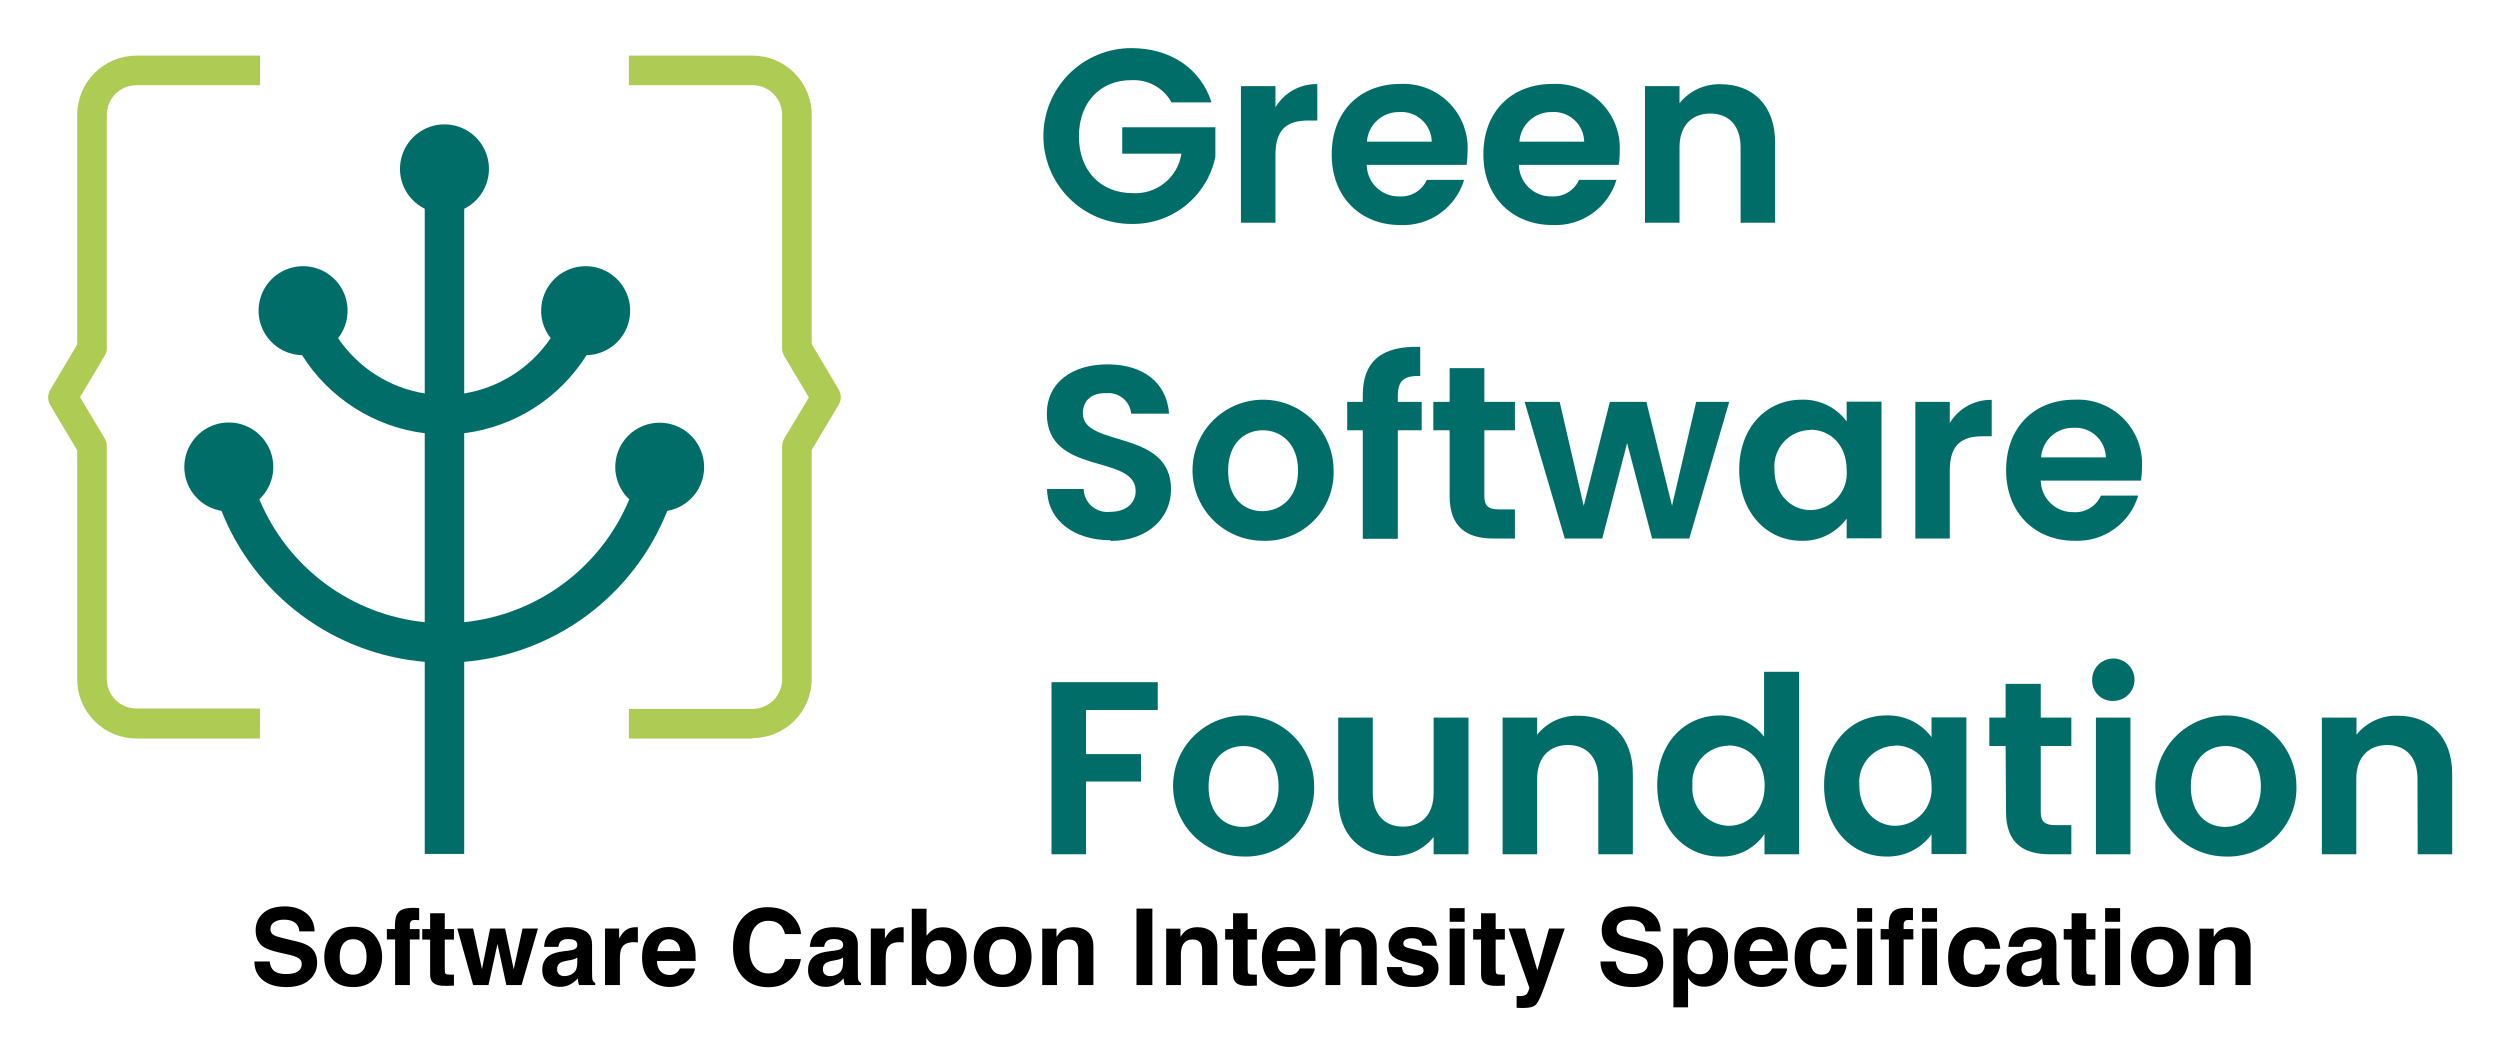 <svg xmlns="http://www.w3.org/2000/svg" role="img" viewBox="-3.13 -3.13 162.63 68.63"><title>Software Carbon Intensity Specification logo</title><path id="path2" fill="#AECC53" d="M13.774 44.912H5.745C4.723 44.912 3.744 44.506 3.021 43.784C2.299 43.062 1.893 42.082 1.893 41.06V26.169L0.135 23.216C0.046 23.068 0 22.898 0 22.726C0 22.553 0.046 22.383 0.135 22.234L1.893 19.282V4.371C1.889 3.863 1.986 3.358 2.177 2.888C2.369 2.417 2.652 1.988 3.01 1.627C3.368 1.266 3.794 0.98 4.263 0.784C4.733 0.589 5.236 0.488 5.745 0.488H13.787V2.413H5.745C5.489 2.413 5.236 2.464 5 2.563C4.764 2.662 4.551 2.807 4.371 2.989C4.192 3.171 4.051 3.387 3.956 3.624C3.861 3.862 3.815 4.116 3.819 4.371V19.526C3.818 19.698 3.769 19.867 3.678 20.014L2.079 22.703L3.678 25.386C3.769 25.532 3.818 25.701 3.819 25.874V41.035C3.819 41.545 4.022 42.035 4.383 42.397C4.744 42.758 5.234 42.96 5.745 42.96H13.787L13.774 44.912Z"/><path id="path4" fill="#AECC53" d="M45.823 44.912H37.78V42.986H45.823C46.333 42.986 46.823 42.783 47.184 42.422C47.545 42.061 47.748 41.571 47.748 41.06V25.893C47.75 25.722 47.797 25.553 47.883 25.405L49.488 22.722L47.883 20.033C47.797 19.884 47.75 19.716 47.748 19.545V4.371C47.752 4.116 47.706 3.862 47.611 3.624C47.516 3.387 47.375 3.171 47.196 2.989C47.017 2.807 46.803 2.662 46.567 2.563C46.331 2.464 46.078 2.413 45.823 2.413H37.78V0.488H45.823C46.331 0.488 46.835 0.589 47.304 0.784C47.773 0.98 48.199 1.266 48.557 1.627C48.915 1.988 49.198 2.417 49.39 2.888C49.582 3.358 49.678 3.863 49.674 4.371V19.256L51.433 22.209C51.521 22.357 51.567 22.527 51.567 22.7C51.567 22.873 51.521 23.042 51.433 23.191L49.674 26.143V41.035C49.674 42.056 49.268 43.036 48.546 43.758C47.824 44.48 46.844 44.886 45.823 44.886"/><path id="path6" fill="#006D69" d="M40.091 24.385C39.489 24.319 38.883 24.443 38.356 24.741C37.83 25.04 37.41 25.496 37.157 26.045C36.905 26.595 36.831 27.21 36.948 27.804C37.064 28.397 37.364 28.939 37.806 29.353C36.902 31.529 35.427 33.42 33.536 34.827C31.646 36.233 29.411 37.103 27.067 37.344V25.052C28.687 24.848 30.241 24.286 31.617 23.408C32.993 22.53 34.158 21.357 35.026 19.975C35.578 19.964 36.115 19.796 36.574 19.49C37.033 19.184 37.395 18.753 37.617 18.248C37.84 17.743 37.913 17.185 37.829 16.64C37.745 16.095 37.507 15.585 37.143 15.17C36.779 14.756 36.304 14.454 35.774 14.3C35.245 14.147 34.682 14.148 34.152 14.303C33.623 14.459 33.149 14.762 32.787 15.178C32.424 15.594 32.188 16.105 32.106 16.65C32.045 17.04 32.066 17.437 32.166 17.819C32.267 18.2 32.445 18.556 32.69 18.865C32.047 19.816 31.217 20.626 30.25 21.245C29.283 21.864 28.2 22.28 27.067 22.465V10.45C27.652 10.16 28.123 9.681 28.401 9.09C28.68 8.499 28.751 7.832 28.602 7.196C28.453 6.56 28.094 5.993 27.582 5.587C27.07 5.181 26.436 4.96 25.783 4.96C25.13 4.96 24.496 5.181 23.985 5.587C23.473 5.993 23.113 6.56 22.965 7.196C22.816 7.832 22.887 8.499 23.165 9.09C23.444 9.681 23.914 10.16 24.5 10.45V22.465C23.364 22.282 22.278 21.868 21.309 21.248C20.34 20.629 19.508 19.818 18.864 18.865C19.109 18.556 19.287 18.2 19.388 17.819C19.488 17.437 19.509 17.04 19.448 16.65C19.366 16.105 19.13 15.594 18.768 15.179C18.405 14.763 17.932 14.46 17.403 14.304C16.874 14.148 16.311 14.147 15.782 14.3C15.252 14.453 14.777 14.754 14.413 15.168C14.048 15.582 13.81 16.091 13.725 16.636C13.64 17.181 13.713 17.739 13.934 18.244C14.156 18.749 14.517 19.18 14.975 19.487C15.434 19.793 15.97 19.963 16.521 19.975C17.392 21.36 18.559 22.534 19.939 23.412C21.319 24.29 22.877 24.85 24.5 25.052V37.344C22.152 37.106 19.913 36.238 18.019 34.831C16.125 33.425 14.647 31.532 13.742 29.353C14.216 28.904 14.525 28.309 14.619 27.663C14.712 27.017 14.585 26.358 14.257 25.794C13.929 25.23 13.42 24.793 12.812 24.554C12.205 24.315 11.534 24.289 10.91 24.479C10.286 24.669 9.744 25.065 9.373 25.602C9.002 26.139 8.823 26.786 8.865 27.437C8.908 28.088 9.169 28.706 9.607 29.19C10.045 29.674 10.633 29.996 11.277 30.104C12.35 32.809 14.155 35.16 16.491 36.895C18.827 38.63 21.6 39.679 24.5 39.924V52.422H27.067V39.924C29.964 39.677 32.735 38.627 35.068 36.892C37.401 35.157 39.205 32.807 40.277 30.104C40.964 29.986 41.585 29.623 42.026 29.082C42.467 28.542 42.697 27.86 42.674 27.163C42.651 26.466 42.377 25.801 41.903 25.29C41.428 24.78 40.784 24.458 40.091 24.385Z"/><path id="path8" fill="#006D69" d="M75.65 3.53H73.083C72.826 3.067 72.443 2.685 71.979 2.429C71.514 2.174 70.987 2.055 70.458 2.086C68.448 2.086 67.056 3.517 67.056 5.745C67.056 7.972 68.468 9.435 70.554 9.435C71.307 9.479 72.05 9.24 72.636 8.766C73.223 8.291 73.611 7.614 73.725 6.868H69.874V5.148H75.933V7.073C75.675 8.325 74.987 9.447 73.988 10.245C72.989 11.042 71.742 11.464 70.464 11.438C68.947 11.438 67.493 10.836 66.42 9.763C65.347 8.691 64.745 7.236 64.745 5.719C64.745 4.202 65.347 2.748 66.42 1.675C67.493 0.603 68.947 0 70.464 0C72.961 0 74.957 1.284 75.676 3.511"/><path id="path10" fill="#006D69" d="M79.841 11.361H77.595V2.471H79.841V3.851C80.12 3.381 80.52 2.993 80.998 2.728C81.476 2.463 82.016 2.33 82.563 2.343V4.711H81.972C80.644 4.711 79.841 5.225 79.841 6.939V11.361Z"/><path id="path12" fill="#006D69" d="M87.955 11.509C85.387 11.509 83.5 9.711 83.5 6.919C83.5 4.127 85.329 2.33 87.955 2.33C88.54 2.299 89.124 2.392 89.671 2.603C90.218 2.813 90.714 3.136 91.127 3.551C91.541 3.965 91.863 4.463 92.071 5.01C92.28 5.557 92.371 6.142 92.339 6.727C92.34 7.017 92.318 7.307 92.275 7.593H85.779C85.781 7.869 85.839 8.141 85.948 8.394C86.056 8.647 86.215 8.876 86.413 9.068C86.612 9.259 86.846 9.409 87.103 9.508C87.36 9.608 87.634 9.655 87.91 9.647C88.281 9.67 88.65 9.579 88.968 9.387C89.285 9.194 89.537 8.909 89.688 8.569H92.114C91.849 9.453 91.295 10.223 90.541 10.756C89.787 11.288 88.877 11.553 87.955 11.509ZM85.792 6.085H90.009C90.003 5.817 89.942 5.554 89.831 5.31C89.72 5.067 89.56 4.848 89.362 4.668C89.164 4.488 88.932 4.35 88.679 4.263C88.426 4.175 88.158 4.14 87.891 4.159C87.361 4.15 86.847 4.344 86.457 4.703C86.066 5.061 85.828 5.556 85.792 6.085Z"/><path id="path14" fill="#006D69" d="M97.859 11.509C95.291 11.509 93.366 9.712 93.366 6.919C93.366 4.127 95.195 2.33 97.859 2.33C98.443 2.3 99.027 2.394 99.573 2.605C100.119 2.815 100.614 3.138 101.027 3.553C101.44 3.968 101.761 4.465 101.969 5.011C102.178 5.558 102.269 6.143 102.236 6.727C102.241 7.017 102.219 7.307 102.172 7.593H95.677C95.681 7.868 95.739 8.14 95.849 8.392C95.958 8.645 96.117 8.873 96.315 9.064C96.513 9.255 96.747 9.404 97.003 9.505C97.259 9.605 97.533 9.653 97.808 9.647C98.179 9.67 98.549 9.579 98.868 9.386C99.186 9.193 99.439 8.909 99.592 8.569H102.025C101.759 9.452 101.207 10.221 100.454 10.754C99.702 11.286 98.793 11.552 97.872 11.509H97.859ZM95.709 6.085H99.926C99.919 5.817 99.859 5.554 99.748 5.31C99.637 5.067 99.477 4.848 99.279 4.668C99.081 4.488 98.849 4.35 98.596 4.263C98.343 4.175 98.075 4.14 97.808 4.159C97.278 4.15 96.764 4.344 96.373 4.703C95.983 5.061 95.745 5.556 95.709 6.085Z"/><path id="path16" fill="#006D69" d="M110.099 6.451C110.099 5.026 109.316 4.256 108.129 4.256C106.941 4.256 106.126 5.026 106.126 6.451V11.361H103.88V2.471H106.126V3.582C106.447 3.183 106.855 2.865 107.32 2.651C107.784 2.437 108.292 2.334 108.803 2.349C110.87 2.349 112.346 3.691 112.346 6.149V11.361H110.099V6.451Z"/><path id="path18" fill="#006D69" d="M69.135 32.017C66.811 32.017 65.014 30.797 64.982 28.679H67.364C67.368 28.891 67.418 29.1 67.508 29.293C67.598 29.485 67.727 29.657 67.887 29.797C68.047 29.937 68.234 30.043 68.437 30.106C68.639 30.17 68.853 30.191 69.064 30.168C70.124 30.168 70.746 29.61 70.746 28.807C70.746 26.381 64.969 27.844 64.969 23.781C64.969 21.759 66.606 20.572 68.917 20.572C71.228 20.572 72.768 21.747 72.922 23.781H70.457C70.42 23.392 70.23 23.034 69.93 22.784C69.629 22.534 69.242 22.412 68.853 22.446C67.967 22.414 67.312 22.851 67.312 23.762C67.312 26.009 73.05 24.757 73.05 28.704C73.05 30.47 71.638 32.061 69.09 32.061"/><path id="path20" fill="#006D69" d="M78.988 32.049C78.083 32.04 77.2 31.763 76.451 31.253C75.702 30.744 75.121 30.024 74.781 29.185C74.44 28.345 74.356 27.424 74.538 26.537C74.72 25.649 75.16 24.836 75.804 24.198C76.448 23.561 77.265 23.128 78.154 22.955C79.043 22.782 79.964 22.875 80.8 23.224C81.636 23.572 82.35 24.16 82.852 24.914C83.355 25.668 83.623 26.553 83.623 27.459C83.644 28.071 83.538 28.681 83.312 29.25C83.086 29.82 82.744 30.336 82.309 30.767C81.874 31.198 81.354 31.535 80.783 31.755C80.211 31.976 79.6 32.075 78.988 32.049ZM78.988 30.123C80.176 30.123 81.312 29.256 81.312 27.491C81.312 25.726 80.208 24.86 79.02 24.86C77.833 24.86 76.761 25.707 76.761 27.491C76.761 29.276 77.788 30.123 78.988 30.123Z"/><path id="path22" fill="#006D69" d="M85.522 24.86H84.508V23.011H85.522V22.562C85.522 20.379 86.755 19.352 89.258 19.436V21.329C88.167 21.297 87.801 21.65 87.801 22.645V23.011H89.354V24.86H87.801V31.92H85.522V24.86Z"/><path id="path24" fill="#006D69" d="M91.171 24.86H90.111V23.011H91.171V20.816H93.43V23.011H95.42V24.86H93.43V29.16C93.43 29.751 93.667 30.008 94.373 30.008H95.42V31.901H94.008C92.307 31.901 91.171 31.182 91.171 29.141V24.86Z"/><path id="path26" fill="#006D69" d="M96.049 23.011H98.328L99.894 29.783L101.595 23.011H103.97L105.639 29.77L107.211 23.011H109.361L106.762 31.901H104.342L102.718 25.694L101.1 31.901H98.661L96.049 23.011Z"/><path id="path28" fill="#006D69" d="M114.066 22.87C114.633 22.851 115.195 22.97 115.706 23.215C116.217 23.461 116.661 23.827 116.999 24.282V22.998H119.265V31.888H116.999V30.604C116.663 31.068 116.218 31.442 115.703 31.694C115.188 31.946 114.62 32.068 114.047 32.049C111.8 32.049 110.009 30.2 110.009 27.427C110.009 24.654 111.8 22.87 114.066 22.87ZM114.644 24.84C114.317 24.843 113.995 24.913 113.697 25.045C113.399 25.178 113.131 25.371 112.911 25.612C112.691 25.853 112.524 26.137 112.419 26.446C112.314 26.755 112.273 27.083 112.301 27.408C112.301 29.09 113.437 30.052 114.644 30.052C114.974 30.049 115.3 29.976 115.601 29.84C115.902 29.704 116.172 29.507 116.393 29.262C116.615 29.016 116.783 28.728 116.887 28.414C116.991 28.101 117.03 27.769 116.999 27.44C116.999 25.752 115.876 24.821 114.644 24.821"/><path id="path30" fill="#006D69" d="M123.707 31.901H121.467V23.011H123.707V24.391C123.988 23.921 124.389 23.534 124.868 23.269C125.347 23.004 125.888 22.871 126.435 22.883V25.251H125.845C124.51 25.251 123.707 25.765 123.707 27.479V31.901Z"/><path id="path32" fill="#006D69" d="M131.827 32.049C129.26 32.049 127.372 30.251 127.372 27.459C127.372 24.667 129.195 22.87 131.827 22.87C132.412 22.839 132.997 22.932 133.543 23.142C134.09 23.353 134.586 23.676 135 24.09C135.413 24.505 135.735 25.002 135.944 25.55C136.152 26.097 136.243 26.682 136.211 27.267C136.212 27.557 136.191 27.846 136.147 28.133H129.625C129.63 28.409 129.688 28.681 129.798 28.934C129.908 29.186 130.067 29.415 130.266 29.606C130.465 29.797 130.699 29.947 130.956 30.046C131.213 30.146 131.487 30.194 131.763 30.187C132.134 30.21 132.503 30.119 132.821 29.926C133.139 29.734 133.39 29.448 133.541 29.109H135.967C135.702 29.993 135.148 30.763 134.394 31.295C133.64 31.828 132.73 32.093 131.808 32.049H131.827ZM129.645 26.625H133.862C133.856 26.357 133.795 26.094 133.684 25.85C133.573 25.607 133.413 25.388 133.215 25.208C133.017 25.028 132.785 24.89 132.532 24.803C132.279 24.715 132.011 24.68 131.744 24.699C131.214 24.69 130.7 24.884 130.309 25.243C129.919 25.601 129.681 26.096 129.645 26.625Z"/><path id="path34" fill="#006D69" d="M65.272 41.247H72.184V43.057H67.518V45.926H71.093V47.71H67.518V52.441H65.272V41.247Z"/><path id="path36" fill="#006D69" d="M77.724 52.588C76.818 52.58 75.935 52.303 75.187 51.793C74.438 51.284 73.856 50.564 73.516 49.724C73.176 48.885 73.091 47.964 73.273 47.077C73.455 46.189 73.896 45.376 74.54 44.738C75.183 44.101 76.001 43.668 76.89 43.495C77.779 43.321 78.699 43.415 79.535 43.764C80.371 44.112 81.085 44.7 81.588 45.454C82.09 46.208 82.358 47.093 82.358 47.999C82.379 48.611 82.273 49.221 82.047 49.79C81.821 50.36 81.48 50.876 81.045 51.307C80.609 51.738 80.09 52.074 79.518 52.295C78.947 52.515 78.336 52.615 77.724 52.588ZM77.724 50.663C78.911 50.663 80.047 49.796 80.047 48.031C80.047 46.266 78.937 45.4 77.756 45.4C76.575 45.4 75.49 46.247 75.49 48.031C75.49 49.816 76.517 50.663 77.724 50.663Z"/><path id="path38" fill="#006D69" d="M92.397 52.441H90.131V51.318C89.817 51.716 89.415 52.035 88.955 52.25C88.496 52.465 87.993 52.57 87.486 52.556C85.419 52.556 83.924 51.209 83.924 48.769V43.551H86.171V48.448C86.171 49.873 86.96 50.644 88.141 50.644C89.322 50.644 90.131 49.873 90.131 48.448V43.551H92.397V52.441Z"/><path id="path40" fill="#006D69" d="M100.844 47.531C100.844 46.106 100.054 45.335 98.873 45.335C97.692 45.335 96.864 46.106 96.864 47.531V52.441H94.618V43.551H96.864V44.661C97.186 44.262 97.595 43.944 98.061 43.73C98.526 43.516 99.035 43.413 99.547 43.429C101.614 43.429 103.09 44.77 103.09 47.229V52.441H100.844V47.531Z"/><path id="path42" fill="#006D69" d="M108.726 43.41C109.283 43.403 109.834 43.524 110.337 43.763C110.84 44.002 111.281 44.353 111.627 44.79V40.573H113.906V52.441H111.653V51.125C111.332 51.598 110.895 51.981 110.384 52.238C109.872 52.494 109.304 52.615 108.732 52.589C106.473 52.589 104.676 50.74 104.676 47.967C104.676 45.194 106.473 43.41 108.752 43.41H108.726ZM109.31 45.38C108.984 45.384 108.662 45.454 108.365 45.587C108.067 45.72 107.8 45.913 107.58 46.154C107.36 46.395 107.192 46.679 107.087 46.987C106.982 47.296 106.941 47.623 106.967 47.948C106.938 48.277 106.977 48.609 107.08 48.923C107.184 49.237 107.35 49.527 107.57 49.774C107.789 50.022 108.056 50.222 108.356 50.362C108.655 50.503 108.98 50.581 109.31 50.592C110.549 50.592 111.666 49.661 111.666 47.98C111.666 46.298 110.549 45.361 109.31 45.361"/><path id="path44" fill="#006D69" d="M119.586 43.41C120.153 43.391 120.716 43.509 121.227 43.755C121.738 44.001 122.181 44.367 122.52 44.822V43.538H124.786V52.428H122.52V51.144C122.183 51.608 121.738 51.982 121.223 52.234C120.709 52.486 120.14 52.608 119.567 52.589C117.327 52.589 115.53 50.74 115.53 47.967C115.53 45.194 117.327 43.41 119.586 43.41ZM120.164 45.38C119.838 45.383 119.515 45.453 119.217 45.585C118.919 45.718 118.652 45.911 118.432 46.152C118.212 46.393 118.044 46.677 117.939 46.986C117.834 47.295 117.794 47.623 117.821 47.948C117.821 49.629 118.957 50.592 120.164 50.592C120.495 50.588 120.821 50.516 121.122 50.38C121.423 50.244 121.692 50.047 121.914 49.802C122.135 49.556 122.303 49.268 122.407 48.954C122.512 48.641 122.55 48.309 122.52 47.98C122.52 46.292 121.397 45.361 120.164 45.361"/><path id="path46" fill="#006D69" d="M127.34 45.4H126.281V43.551H127.34V41.356H129.625V43.551H131.615V45.4H129.625V49.7C129.625 50.291 129.863 50.547 130.569 50.547H131.615V52.441H130.203C128.502 52.441 127.366 51.722 127.366 49.681L127.34 45.4Z"/><path id="path48" fill="#006D69" d="M132.97 41.182C132.95 40.906 133.015 40.63 133.154 40.391C133.293 40.152 133.502 39.96 133.751 39.841C134.001 39.721 134.281 39.68 134.555 39.722C134.829 39.764 135.084 39.887 135.286 40.076C135.489 40.264 135.63 40.51 135.692 40.779C135.753 41.05 135.732 41.332 135.631 41.59C135.53 41.847 135.354 42.069 135.125 42.225C134.897 42.382 134.627 42.465 134.35 42.466C134.174 42.475 133.999 42.448 133.834 42.388C133.669 42.328 133.518 42.235 133.389 42.115C133.26 41.996 133.157 41.852 133.085 41.691C133.013 41.531 132.974 41.358 132.97 41.182ZM133.214 43.551H135.46V52.441H133.214V43.551Z"/><path id="path50" fill="#006D69" d="M141.616 52.589C140.71 52.578 139.828 52.301 139.08 51.79C138.332 51.28 137.752 50.56 137.412 49.72C137.073 48.881 136.989 47.96 137.172 47.073C137.355 46.186 137.796 45.373 138.44 44.736C139.084 44.099 139.902 43.667 140.79 43.495C141.679 43.322 142.599 43.415 143.435 43.764C144.271 44.113 144.984 44.701 145.486 45.455C145.988 46.208 146.256 47.094 146.256 47.999C146.276 48.612 146.17 49.222 145.943 49.791C145.716 50.36 145.374 50.877 144.938 51.307C144.503 51.738 143.983 52.075 143.411 52.295C142.839 52.515 142.228 52.615 141.616 52.589ZM141.616 50.663C142.803 50.663 143.946 49.796 143.946 48.031C143.946 46.266 142.835 45.4 141.648 45.4C140.46 45.4 139.388 46.247 139.388 48.031C139.388 49.816 140.415 50.663 141.616 50.663Z"/><path id="path52" fill="#006D69" d="M154.132 47.531C154.132 46.106 153.349 45.335 152.162 45.335C150.974 45.335 150.152 46.106 150.152 47.531V52.441H147.912V43.551H150.165V44.661C150.487 44.262 150.896 43.944 151.362 43.73C151.827 43.516 152.336 43.413 152.848 43.429C154.915 43.429 156.391 44.77 156.391 47.229V52.441H154.145L154.132 47.531Z"/><path d="M13.32 39.45L2.99 39.45C2.99 44.84 4.92 49.07 8.79 52.15C12.66 55.24 17.96 56.78 24.71 56.78C31.32 56.78 36.44 55.21 40.06 52.08C43.68 48.96 45.49 45.02 45.49 40.29C45.49 35.67 43.95 32.14 40.85 29.71C38.86 28.14 35.91 26.88 31.99 25.95L23.06 23.80C19.62 22.98 17.37 22.27 16.31 21.66C14.67 20.74 13.85 19.36 13.85 17.51C13.85 15.49 14.68 13.92 16.35 12.80C18.01 11.67 20.24 11.11 23.03 11.11C25.54 11.11 27.63 11.54 29.32 12.41C31.85 13.72 33.21 15.94 33.40 19.05L43.80 19.05C43.62 13.55 41.60 9.35 37.74 6.45C33.88 3.56 29.23 2.11 23.77 2.11C17.23 2.11 12.27 3.64 8.89 6.71C5.52 9.79 3.83 13.64 3.83 18.28C3.83 23.37 5.58 27.11 9.07 29.50C11.13 30.93 14.86 32.25 20.25 33.47L25.73 34.70C28.95 35.40 31.30 36.21 32.80 37.13C34.30 38.06 35.05 39.39 35.05 41.10C35.05 44.03 33.54 46.03 30.52 47.11C28.92 47.67 26.85 47.95 24.29 47.95C20.03 47.95 17.02 46.89 15.26 44.75C14.30 43.58 13.65 41.81 13.32 39.45ZM23.84 2.04ZM76.64 45.25C75.07 47.33 72.82 48.38 69.89 48.38C66.96 48.38 64.71 47.33 63.12 45.25C61.54 43.16 60.75 40.20 60.75 36.35C60.75 32.51 61.54 29.55 63.12 27.47C64.71 25.40 66.96 24.36 69.89 24.36C72.82 24.36 75.07 25.40 76.64 27.47C78.21 29.55 79.00 32.51 79.00 36.35C79.00 40.20 78.21 43.16 76.64 45.25ZM84.66 50.78C87.89 46.79 89.51 41.98 89.51 36.35C89.51 30.82 87.89 26.03 84.66 21.97C81.42 17.92 76.51 15.89 69.93 15.89C63.34 15.89 58.43 17.92 55.20 21.97C51.96 26.03 50.34 30.82 50.34 36.35C50.34 41.98 51.96 46.79 55.20 50.78C58.43 54.78 63.34 56.78 69.93 56.78C76.51 56.78 81.42 54.78 84.66 50.78ZM69.93 16.10ZM112.54 3.15C112.02 3.11 111.45 3.09 110.81 3.09C105.26 3.09 101.75 4.24 100.30 6.54C98.92 8.09 98.23 10.91 98.23 15.01L98.23 17.47L92.74 17.47L92.74 24.54L98.33 24.54L98.33 55.44L108.32 55.44L108.32 24.54L114.89 24.54L114.89 17.47L108.32 17.47L108.32 14.24C108.32 13.49 108.57 12.80 109.07 12.18C109.58 11.56 110.49 11.27 111.81 11.30C113.14 11.34 114.08 11.39 114.64 11.46L114.64 3.30C113.75 3.23 113.05 3.18 112.54 3.15ZM116.72 24.61L122.06 24.61L122.06 48.20C122.06 50.59 122.63 52.36 123.75 53.51C125.48 55.31 128.72 56.13 133.45 55.97L138.20 55.79L138.20 48.30C137.87 48.33 137.54 48.35 137.20 48.36C136.86 48.37 136.54 48.38 136.23 48.38C134.19 48.38 132.97 48.18 132.57 47.79C132.18 47.41 131.98 46.43 131.98 44.86L131.98 24.61L138.20 24.61L138.20 17.47L131.98 17.47L131.98 6.79L122.06 6.79L122.06 17.47L116.72 17.47ZM162.70 17.12L157.18 44.61L151.21 17.12L140.45 17.12L151.21 55.44L161.61 55.44L167.70 27.53L173.71 55.44L184.01 55.44L195.12 17.12L184.68 17.12L178.70 44.72L172.86 17.12ZM221.77 36.81L221.77 40.54C221.70 43.89 220.75 46.20 218.94 47.46C217.12 48.73 215.13 49.36 212.98 49.36C211.62 49.36 210.46 48.98 209.51 48.22C208.56 47.46 208.09 46.22 208.09 44.51C208.09 42.59 208.86 41.17 210.41 40.25C211.32 39.71 212.84 39.26 214.95 38.88L217.20 38.46C218.32 38.25 219.21 38.02 219.85 37.78C220.49 37.53 221.13 37.21 221.77 36.81ZM215.68 32.13L212.27 32.55C208.41 33.05 205.48 33.87 203.48 35.02C199.85 37.13 198.04 40.54 198.04 45.25C198.04 48.88 199.17 51.69 201.43 53.67C203.69 55.65 206.55 56.64 210.02 56.64C212.74 56.64 215.18 56.02 217.34 54.77C219.14 53.72 220.73 52.44 222.12 50.94C222.19 51.81 222.28 52.58 222.40 53.26C222.52 53.94 222.73 54.67 223.03 55.44L233.93 55.44L233.93 53.96C233.27 53.66 232.78 53.27 232.45 52.80C232.13 52.34 231.93 51.45 231.86 50.13C231.81 48.40 231.79 46.92 231.79 45.70L231.79 28.13C231.79 23.51 230.16 20.37 226.90 18.70C223.64 17.04 219.91 16.21 215.72 16.21C209.27 16.21 204.73 17.89 202.08 21.27C200.41 23.43 199.48 26.18 199.27 29.53L208.93 29.53C209.17 28.05 209.64 26.88 210.34 26.02C211.32 24.84 213.00 24.26 215.37 24.26C217.48 24.26 219.08 24.56 220.17 25.15C221.26 25.75 221.80 26.84 221.80 28.41C221.80 29.70 221.09 30.64 219.66 31.25C218.86 31.61 217.54 31.90 215.68 32.13ZM216.21 16.10ZM261.97 16.22C261.84 16.21 261.68 16.21 261.49 16.21C258.49 16.21 256.05 16.99 254.18 18.56C253.03 19.50 251.68 21.25 250.14 23.80L250.14 17.12L240.57 17.12L240.57 55.44L250.66 55.44L250.66 37.13C250.66 34.05 251.05 31.78 251.82 30.30C253.21 27.68 255.91 26.37 259.95 26.37C260.25 26.37 260.65 26.38 261.14 26.40C261.63 26.43 262.20 26.47 262.83 26.54L262.83 16.28C262.38 16.25 262.10 16.24 261.97 16.22ZM278.42 26.54C279.70 25.09 281.50 24.36 283.82 24.36C285.95 24.36 287.74 25.05 289.18 26.42C290.62 27.79 291.42 29.80 291.59 32.45L276.01 32.45C276.34 29.96 277.14 28.00 278.42 26.54ZM292.43 17.89C289.87 16.70 287.00 16.10 283.82 16.10C278.45 16.10 274.08 17.87 270.72 21.41C267.36 24.95 265.68 30.04 265.68 36.67C265.68 43.75 267.54 48.86 271.27 52.00C274.99 55.14 279.29 56.71 284.17 56.71C290.07 56.71 294.67 54.84 297.95 51.12C300.06 48.77 301.24 46.46 301.50 44.19L291.27 44.19C290.73 45.32 290.11 46.20 289.41 46.83C288.12 48.00 286.44 48.59 284.38 48.59C282.43 48.59 280.77 48.11 279.39 47.14C277.11 45.60 275.91 42.90 275.77 39.06L301.99 39.06C302.04 35.75 301.93 33.22 301.68 31.46C301.23 28.46 300.26 25.83 298.76 23.55C297.09 20.98 294.98 19.09 292.43 17.89ZM284.52 16.10ZM334.58 9.04C329.73 13.93 327.30 20.91 327.30 29.95C327.30 38.32 329.44 44.91 333.70 49.71C337.97 54.49 343.83 56.88 351.28 56.88C357.30 56.88 362.24 55.11 366.10 51.57C369.96 48.04 372.35 43.44 373.29 37.79L362.57 37.79C361.84 40.46 360.93 42.47 359.82 43.80C357.83 46.29 354.94 47.53 351.14 47.53C347.44 47.53 344.38 46.08 341.98 43.19C339.58 40.29 338.38 35.94 338.38 30.13C338.38 24.32 339.52 19.82 341.79 16.65C344.06 13.47 347.17 11.88 351.11 11.88C354.97 11.88 357.89 13.01 359.86 15.26C360.96 16.52 361.86 18.40 362.57 20.88L373.39 20.88C373.23 17.65 372.04 14.43 369.81 11.21C365.78 5.50 359.40 2.64 350.68 2.64C344.17 2.64 338.80 4.77 334.58 9.04ZM350.37 2.04ZM401.87 36.81L401.87 40.54C401.80 43.89 400.86 46.20 399.04 47.46C397.22 48.73 395.24 49.36 393.08 49.36C391.72 49.36 390.57 48.98 389.62 48.22C388.67 47.46 388.20 46.22 388.20 44.51C388.20 42.59 388.97 41.17 390.52 40.25C391.43 39.71 392.94 39.26 395.05 38.88L397.30 38.46C398.43 38.25 399.31 38.02 399.96 37.78C400.60 37.53 401.24 37.21 401.87 36.81ZM395.79 32.13L392.38 32.55C388.51 33.05 385.58 33.87 383.59 35.02C379.96 37.13 378.14 40.54 378.14 45.25C378.14 48.88 379.27 51.69 381.53 53.67C383.79 55.65 386.66 56.64 390.13 56.64C392.85 56.64 395.29 56.02 397.44 54.77C399.25 53.72 400.84 52.44 402.22 50.94C402.29 51.81 402.39 52.58 402.50 53.26C402.62 53.94 402.83 54.67 403.14 55.44L414.04 55.44L414.04 53.96C413.38 53.66 412.89 53.27 412.56 52.80C412.23 52.34 412.03 51.45 411.96 50.13C411.91 48.40 411.89 46.92 411.89 45.70L411.89 28.13C411.89 23.51 410.26 20.37 407.00 18.70C403.75 17.04 400.02 16.21 395.82 16.21C389.38 16.21 384.83 17.89 382.18 21.27C380.52 23.43 379.58 26.18 379.37 29.53L389.04 29.53C389.27 28.05 389.74 26.88 390.45 26.02C391.43 24.84 393.11 24.26 395.47 24.26C397.58 24.26 399.18 24.56 400.27 25.15C401.36 25.75 401.91 26.84 401.91 28.41C401.91 29.70 401.19 30.64 399.76 31.25C398.96 31.61 397.64 31.90 395.79 32.13ZM396.32 16.10ZM442.07 16.22C441.94 16.21 441.79 16.21 441.60 16.21C438.60 16.21 436.16 16.99 434.29 18.56C433.14 19.50 431.79 21.25 430.24 23.80L430.24 17.12L420.68 17.12L420.68 55.44L430.77 55.44L430.77 37.13C430.77 34.05 431.16 31.78 431.93 30.30C433.31 27.68 436.02 26.37 440.05 26.37C440.36 26.37 440.75 26.38 441.25 26.40C441.74 26.43 442.30 26.47 442.93 26.54L442.93 16.28C442.49 16.25 442.20 16.24 442.07 16.22ZM481.34 21.73C478.49 18.09 474.55 16.28 469.51 16.28C466.72 16.28 464.43 16.86 462.62 18.04C461.10 18.97 459.70 20.33 458.44 22.11L458.44 3.69L448.45 3.69L448.45 55.44L458.26 55.44L458.26 50.63C459.60 52.50 460.84 53.81 461.99 54.56C463.91 55.83 466.45 56.46 469.62 56.46C474.66 56.46 478.58 54.50 481.39 50.59C484.21 46.68 485.61 41.74 485.61 35.79C485.61 30.05 484.19 25.36 481.34 21.73ZM472.96 45.07C471.53 47.16 469.52 48.20 466.95 48.20C463.97 48.20 461.75 47.12 460.30 44.96C458.85 42.81 458.12 40.09 458.12 36.81C458.12 34.02 458.47 31.75 459.18 29.99C460.54 26.68 463.03 25.03 466.66 25.03C470.25 25.03 472.71 26.72 474.05 30.09C474.75 31.88 475.10 34.13 475.10 36.84C475.10 40.24 474.39 42.98 472.96 45.07ZM516.73 45.25C515.16 47.33 512.91 48.38 509.98 48.38C507.05 48.38 504.79 47.33 503.21 45.25C501.63 43.16 500.84 40.20 500.84 36.35C500.84 32.51 501.63 29.55 503.21 27.47C504.79 25.40 507.05 24.36 509.98 24.36C512.91 24.36 515.16 25.40 516.73 27.47C518.30 29.55 519.08 32.51 519.08 36.35C519.08 40.20 518.30 43.16 516.73 45.25ZM524.74 50.78C527.98 46.79 529.59 41.98 529.59 36.35C529.59 30.82 527.98 26.03 524.74 21.97C521.51 17.92 516.60 15.89 510.01 15.89C503.43 15.89 498.52 17.92 495.28 21.97C492.05 26.03 490.43 30.82 490.43 36.35C490.43 41.98 492.05 46.79 495.28 50.78C498.52 54.78 503.43 56.78 510.01 56.78C516.60 56.78 521.51 54.78 524.74 50.78ZM510.01 16.10ZM567.72 19.32C565.20 17.24 561.96 16.21 558 16.21C554.84 16.21 552.22 16.98 550.16 18.53C549.01 19.39 547.79 20.81 546.50 22.78L546.50 17.19L536.84 17.19L536.84 55.44L546.82 55.44L546.82 34.70C546.82 32.33 547.15 30.39 547.80 28.86C549.07 25.98 551.40 24.54 554.80 24.54C557.57 24.54 559.44 25.52 560.43 27.49C560.96 28.57 561.23 30.12 561.23 32.13L561.23 55.44L571.50 55.44L571.50 29.64C571.50 24.83 570.24 21.39 567.72 19.32ZM554.31 16.10ZM611.47 55.44L611.47 3.62L600.71 3.62L600.71 55.44ZM606.09 2.60ZM651.71 19.32C649.19 17.24 645.95 16.21 641.99 16.21C638.82 16.21 636.21 16.98 634.15 18.53C633.00 19.39 631.78 20.81 630.49 22.78L630.49 17.19L620.82 17.19L620.82 55.44L630.81 55.44L630.81 34.70C630.81 32.33 631.14 30.39 631.79 28.86C633.06 25.98 635.39 24.54 638.79 24.54C641.55 24.54 643.43 25.52 644.41 27.49C644.95 28.57 645.22 30.12 645.22 32.13L645.22 55.44L655.49 55.44L655.49 29.64C655.49 24.83 654.23 21.39 651.71 19.32ZM638.30 16.10ZM660.80 24.61L666.14 24.61L666.14 48.20C666.14 50.59 666.70 52.36 667.83 53.51C669.56 55.31 672.80 56.13 677.53 55.97L682.28 55.79L682.28 48.30C681.95 48.33 681.62 48.35 681.28 48.36C680.94 48.37 680.61 48.38 680.31 48.38C678.27 48.38 677.05 48.18 676.65 47.79C676.25 47.41 676.05 46.43 676.05 44.86L676.05 24.61L682.28 24.61L682.28 17.47L676.05 17.47L676.05 6.79L666.14 6.79L666.14 17.47L660.80 17.47ZM698.43 26.54C699.71 25.09 701.51 24.36 703.83 24.36C705.96 24.36 707.75 25.05 709.19 26.42C710.63 27.79 711.43 29.80 711.60 32.45L696.02 32.45C696.35 29.96 697.15 28.00 698.43 26.54ZM712.44 17.89C709.89 16.70 707.02 16.10 703.83 16.10C698.46 16.10 694.10 17.87 690.73 21.41C687.37 24.95 685.69 30.04 685.69 36.67C685.69 43.75 687.55 48.86 691.28 52.00C695.00 55.14 699.30 56.71 704.18 56.71C710.09 56.71 714.68 54.84 717.96 51.12C720.07 48.77 721.25 46.46 721.51 44.19L711.28 44.19C710.74 45.32 710.12 46.20 709.42 46.83C708.13 48.00 706.45 48.59 704.39 48.59C702.45 48.59 700.78 48.11 699.40 47.14C697.12 45.60 695.92 42.90 695.78 39.06L722.00 39.06C722.05 35.75 721.95 33.22 721.69 31.46C721.24 28.46 720.27 25.83 718.77 23.55C717.11 20.98 715.00 19.09 712.44 17.89ZM704.53 16.10ZM759.71 19.32C757.19 17.24 753.95 16.21 749.99 16.21C746.82 16.21 744.21 16.98 742.15 18.53C741.00 19.39 739.78 20.81 738.49 22.78L738.49 17.19L728.82 17.19L728.82 55.44L738.81 55.44L738.81 34.70C738.81 32.33 739.14 30.39 739.79 28.86C741.06 25.98 743.39 24.54 746.79 24.54C749.55 24.54 751.43 25.52 752.41 27.49C752.95 28.57 753.22 30.12 753.22 32.13L753.22 55.44L763.49 55.44L763.49 29.64C763.49 24.83 762.23 21.39 759.71 19.32ZM746.30 16.10ZM780.54 43.21L770.38 43.21C770.38 47.14 771.81 50.38 774.69 52.93C777.56 55.47 782.00 56.74 788.03 56.74C793.93 56.74 798.30 55.54 801.12 53.14C803.95 50.74 805.36 47.64 805.36 43.84C805.36 40.96 804.38 38.55 802.41 36.63C800.41 34.73 797.43 33.32 793.44 32.38C787.46 31.07 783.98 30.14 783 29.60C782.02 29.09 781.52 28.25 781.52 27.11C781.52 26.19 781.99 25.39 782.91 24.71C783.84 24.04 785.39 23.70 787.57 23.70C790.22 23.70 792.09 24.37 793.20 25.73C793.78 26.48 794.14 27.50 794.29 28.79L804.30 28.79C803.86 24.11 802.13 20.81 799.12 18.90C796.11 16.99 792.21 16.03 787.43 16.03C782.39 16.03 778.48 17.30 775.71 19.85C772.93 22.39 771.54 25.43 771.54 28.97C771.54 31.97 772.43 34.27 774.21 35.86C775.99 37.48 779.05 38.82 783.39 39.90C789.41 41.33 792.89 42.34 793.83 42.93C794.77 43.51 795.23 44.37 795.23 45.49C795.23 46.66 794.65 47.54 793.49 48.13C792.33 48.71 790.77 49.01 788.80 49.01C785.45 49.01 783.15 48.34 781.91 47.00C781.21 46.25 780.75 44.99 780.54 43.21ZM788.20 16.10ZM823.08 12.55L823.08 3.30L812.92 3.30L812.92 12.55ZM812.92 17.12L812.92 55.44L823.08 55.44L823.08 17.12ZM828.84 24.61L834.19 24.61L834.19 48.20C834.19 50.59 834.75 52.36 835.88 53.51C837.61 55.31 840.84 56.13 845.58 55.97L850.32 55.79L850.32 48.30C850.00 48.33 849.66 48.35 849.32 48.36C848.98 48.37 848.66 48.38 848.36 48.38C846.32 48.38 845.10 48.18 844.70 47.79C844.30 47.41 844.10 46.43 844.10 44.86L844.10 24.61L850.32 24.61L850.32 17.47L844.10 17.47L844.10 6.79L834.19 6.79L834.19 17.47L828.84 17.47ZM858.30 62.79L858.30 70.80C859.38 70.88 860.19 70.92 860.73 70.93C861.27 70.94 861.98 70.95 862.88 70.95C867.30 70.95 870.26 70.07 871.73 68.33C873.21 66.58 875.21 62.07 877.75 54.81L890.89 17.12L880.24 17.12L872.33 45.39L863.96 17.12L852.82 17.12L866.88 57.13C866.98 57.41 866.77 58.18 866.27 59.45C865.76 60.71 865.22 61.55 864.63 61.95C864.02 62.37 863.27 62.64 862.38 62.75C861.49 62.87 860.55 62.91 859.57 62.86ZM871.88 16.10ZM925.45 39.45L915.12 39.45C915.12 44.84 917.05 49.07 920.92 52.15C924.79 55.24 930.09 56.78 936.84 56.78C943.45 56.78 948.57 55.21 952.19 52.08C955.81 48.96 957.62 45.02 957.62 40.29C957.62 35.67 956.07 32.14 952.98 29.71C950.99 28.14 948.04 26.88 944.12 25.95L935.19 23.80C931.75 22.98 929.50 22.27 928.44 21.66C926.80 20.74 925.98 19.36 925.98 17.51C925.98 15.49 926.81 13.92 928.48 12.80C930.14 11.67 932.37 11.11 935.16 11.11C937.66 11.11 939.76 11.54 941.45 12.41C943.98 13.72 945.34 15.94 945.53 19.05L955.93 19.05C955.75 13.55 953.72 9.35 949.87 6.45C946.01 3.56 941.36 2.11 935.89 2.11C929.36 2.11 924.40 3.64 921.02 6.71C917.65 9.79 915.96 13.64 915.96 18.28C915.96 23.37 917.71 27.11 921.20 29.50C923.26 30.93 926.99 32.25 932.38 33.47L937.86 34.70C941.07 35.40 943.43 36.21 944.93 37.13C946.43 38.06 947.18 39.39 947.18 41.10C947.18 44.03 945.67 46.03 942.64 47.11C941.05 47.67 938.98 47.95 936.42 47.95C932.16 47.95 929.14 46.89 927.39 44.75C926.43 43.58 925.78 41.81 925.45 39.45ZM935.96 2.04ZM989.21 28.44C990.56 30.71 991.23 33.33 991.23 36.28C991.23 39.87 990.50 42.74 989.03 44.89C987.57 47.05 985.44 48.13 982.65 48.13C980.73 48.13 979.07 47.60 977.66 46.55C975.29 44.74 974.11 41.61 974.11 37.16C974.11 34.35 974.46 32.03 975.16 30.20C976.52 26.75 979.02 25.03 982.65 25.03C985.68 25.03 987.86 26.17 989.21 28.44ZM996.91 21.23C993.80 17.93 990.01 16.28 985.54 16.28C982.46 16.28 979.82 17.13 977.59 18.84C976.37 19.80 975.22 21.12 974.14 22.78L974.14 17.12L964.55 17.12L964.55 70.52L974.46 70.52L974.46 50.55C975.52 52.17 976.59 53.40 977.70 54.25C979.71 55.77 982.24 56.53 985.29 56.53C990.07 56.53 993.98 54.76 997.01 51.22C1000.05 47.68 1001.57 42.54 1001.57 35.79C1001.57 29.39 1000.01 24.54 996.91 21.23ZM1018.53 26.54C1019.81 25.09 1021.61 24.36 1023.93 24.36C1026.06 24.36 1027.85 25.05 1029.29 26.42C1030.73 27.79 1031.53 29.80 1031.70 32.45L1016.12 32.45C1016.45 29.96 1017.25 28.00 1018.53 26.54ZM1032.54 17.89C1029.98 16.70 1027.11 16.10 1023.93 16.10C1018.56 16.10 1014.19 17.87 1010.83 21.41C1007.47 24.95 1005.79 30.04 1005.79 36.67C1005.79 43.75 1007.65 48.86 1011.38 52.00C1015.10 55.14 1019.40 56.71 1024.28 56.71C1030.18 56.71 1034.78 54.84 1038.06 51.12C1040.17 48.77 1041.35 46.46 1041.61 44.19L1031.38 44.19C1030.84 45.32 1030.22 46.20 1029.52 46.83C1028.23 48.00 1026.55 48.59 1024.49 48.59C1022.54 48.59 1020.88 48.11 1019.50 47.14C1017.22 45.60 1016.02 42.90 1015.88 39.06L1042.10 39.06C1042.15 35.75 1042.04 33.22 1041.79 31.46C1041.34 28.46 1040.37 25.83 1038.87 23.55C1037.20 20.98 1035.09 19.09 1032.54 17.89ZM1024.63 16.10ZM1071.74 30.87L1082.00 30.87C1081.44 25.41 1079.63 21.60 1076.57 19.44C1073.51 17.29 1069.58 16.21 1064.78 16.21C1059.13 16.21 1054.70 18.04 1051.49 21.69C1048.28 25.35 1046.67 30.47 1046.67 37.05C1046.67 42.89 1048.12 47.64 1051.03 51.29C1053.94 54.95 1058.47 56.78 1064.64 56.78C1070.80 56.78 1075.45 54.59 1078.59 50.20C1080.56 47.48 1081.66 44.60 1081.90 41.55L1071.67 41.55C1071.46 43.57 1070.86 45.21 1069.88 46.48C1068.89 47.74 1067.23 48.38 1064.88 48.38C1061.58 48.38 1059.33 46.78 1058.13 43.59C1057.48 41.88 1057.15 39.62 1057.15 36.81C1057.15 33.86 1057.48 31.49 1058.13 29.71C1059.37 26.36 1061.68 24.68 1065.06 24.68C1067.43 24.68 1069.17 25.45 1070.30 27C1071.07 28.15 1071.55 29.44 1071.74 30.87ZM1064.95 16.10ZM1099.20 12.55L1099.20 3.30L1089.04 3.30L1089.04 12.55ZM1089.04 17.12L1089.04 55.44L1099.20 55.44L1099.20 17.12ZM1124.75 3.15C1124.24 3.11 1123.66 3.09 1123.03 3.09C1117.48 3.09 1113.97 4.24 1112.52 6.54C1111.14 8.09 1110.45 10.91 1110.45 15.01L1110.45 17.47L1104.96 17.47L1104.96 24.54L1110.55 24.54L1110.55 55.44L1120.54 55.44L1120.54 24.54L1127.11 24.54L1127.11 17.47L1120.54 17.47L1120.54 14.24C1120.54 13.49 1120.79 12.80 1121.29 12.18C1121.79 11.56 1122.71 11.27 1124.03 11.30C1125.36 11.34 1126.30 11.39 1126.86 11.46L1126.86 3.30C1125.97 3.23 1125.27 3.18 1124.75 3.15ZM1143.18 12.55L1143.18 3.30L1133.02 3.30L1133.02 12.55ZM1133.02 17.12L1133.02 55.44L1143.18 55.44L1143.18 17.12ZM1175.77 30.87L1186.03 30.87C1185.47 25.41 1183.66 21.60 1180.60 19.44C1177.54 17.29 1173.61 16.21 1168.80 16.21C1163.16 16.21 1158.73 18.04 1155.52 21.69C1152.30 25.35 1150.70 30.47 1150.70 37.05C1150.70 42.89 1152.15 47.64 1155.06 51.29C1157.96 54.95 1162.50 56.78 1168.66 56.78C1174.83 56.78 1179.48 54.59 1182.62 50.20C1184.59 47.48 1185.69 44.60 1185.93 41.55L1175.70 41.55C1175.48 43.57 1174.89 45.21 1173.90 46.48C1172.92 47.74 1171.25 48.38 1168.91 48.38C1165.61 48.38 1163.36 46.78 1162.16 43.59C1161.50 41.88 1161.18 39.62 1161.18 36.81C1161.18 33.86 1161.50 31.49 1162.16 29.71C1163.40 26.36 1165.71 24.68 1169.09 24.68C1171.45 24.68 1173.20 25.45 1174.32 27C1175.10 28.15 1175.58 29.44 1175.77 30.87ZM1168.98 16.10ZM1214.05 36.81L1214.05 40.54C1213.98 43.89 1213.04 46.20 1211.22 47.46C1209.40 48.73 1207.42 49.36 1205.26 49.36C1203.90 49.36 1202.75 48.98 1201.80 48.22C1200.85 47.46 1200.38 46.22 1200.38 44.51C1200.38 42.59 1201.15 41.17 1202.70 40.25C1203.61 39.71 1205.12 39.26 1207.23 38.88L1209.48 38.46C1210.61 38.25 1211.49 38.02 1212.13 37.78C1212.78 37.53 1213.42 37.21 1214.05 36.81ZM1207.97 32.13L1204.56 32.55C1200.69 33.05 1197.76 33.87 1195.77 35.02C1192.14 37.13 1190.32 40.54 1190.32 45.25C1190.32 48.88 1191.45 51.69 1193.71 53.67C1195.97 55.65 1198.84 56.64 1202.31 56.64C1205.03 56.64 1207.46 56.02 1209.62 54.77C1211.43 53.72 1213.02 52.44 1214.40 50.94C1214.47 51.81 1214.57 52.58 1214.68 53.26C1214.80 53.94 1215.01 54.67 1215.32 55.44L1226.21 55.44L1226.21 53.96C1225.56 53.66 1225.07 53.27 1224.74 52.80C1224.41 52.34 1224.21 51.45 1224.14 50.13C1224.09 48.40 1224.07 46.92 1224.07 45.70L1224.07 28.13C1224.07 23.51 1222.44 20.37 1219.18 18.70C1215.93 17.04 1212.20 16.21 1208.00 16.21C1201.56 16.21 1197.01 17.89 1194.36 21.27C1192.70 23.43 1191.76 26.18 1191.55 29.53L1201.22 29.53C1201.45 28.05 1201.92 26.88 1202.63 26.02C1203.61 24.84 1205.29 24.26 1207.65 24.26C1209.76 24.26 1211.36 24.56 1212.45 25.15C1213.54 25.75 1214.09 26.84 1214.09 28.41C1214.09 29.70 1213.37 30.64 1211.94 31.25C1211.14 31.61 1209.82 31.90 1207.97 32.13ZM1208.50 16.10ZM1229.03 24.61L1234.37 24.61L1234.37 48.20C1234.37 50.59 1234.93 52.36 1236.06 53.51C1237.79 55.31 1241.03 56.13 1245.76 55.97L1250.51 55.79L1250.51 48.30C1250.18 48.33 1249.85 48.35 1249.51 48.36C1249.17 48.37 1248.84 48.38 1248.54 48.38C1246.50 48.38 1245.28 48.18 1244.88 47.79C1244.48 47.41 1244.29 46.43 1244.29 44.86L1244.29 24.61L1250.51 24.61L1250.51 17.47L1244.29 17.47L1244.29 6.79L1234.37 6.79L1234.37 17.47L1229.03 17.47ZM1267.24 12.55L1267.24 3.30L1257.08 3.30L1257.08 12.55ZM1257.08 17.12L1257.08 55.44L1267.24 55.44L1267.24 17.12ZM1300.89 45.25C1299.32 47.33 1297.07 48.38 1294.14 48.38C1291.21 48.38 1288.95 47.33 1287.37 45.25C1285.79 43.16 1285.00 40.20 1285.00 36.35C1285.00 32.51 1285.79 29.55 1287.37 27.47C1288.95 25.40 1291.21 24.36 1294.14 24.36C1297.07 24.36 1299.32 25.40 1300.89 27.47C1302.46 29.55 1303.24 32.51 1303.24 36.35C1303.24 40.20 1302.46 43.16 1300.89 45.25ZM1308.90 50.78C1312.14 46.79 1313.75 41.98 1313.75 36.35C1313.75 30.82 1312.14 26.03 1308.90 21.97C1305.67 17.92 1300.76 15.89 1294.17 15.89C1287.59 15.89 1282.68 17.92 1279.44 21.97C1276.21 26.03 1274.59 30.82 1274.59 36.35C1274.59 41.98 1276.21 46.79 1279.44 50.78C1282.68 54.78 1287.59 56.78 1294.17 56.78C1300.76 56.78 1305.67 54.78 1308.90 50.78ZM1294.17 16.10ZM1351.88 19.32C1349.36 17.24 1346.12 16.21 1342.16 16.21C1339.00 16.21 1336.38 16.98 1334.32 18.53C1333.17 19.39 1331.95 20.81 1330.66 22.78L1330.66 17.19L1321.00 17.19L1321.00 55.44L1330.98 55.44L1330.98 34.70C1330.98 32.33 1331.31 30.39 1331.96 28.86C1333.23 25.98 1335.56 24.54 1338.96 24.54C1341.73 24.54 1343.60 25.52 1344.59 27.49C1345.12 28.57 1345.39 30.12 1345.39 32.13L1345.39 55.44L1355.66 55.44L1355.66 29.64C1355.66 24.83 1354.40 21.39 1351.88 19.32ZM1338.47 16.10Z" transform="translate(13.133 55.63) scale(.096)"/></svg>